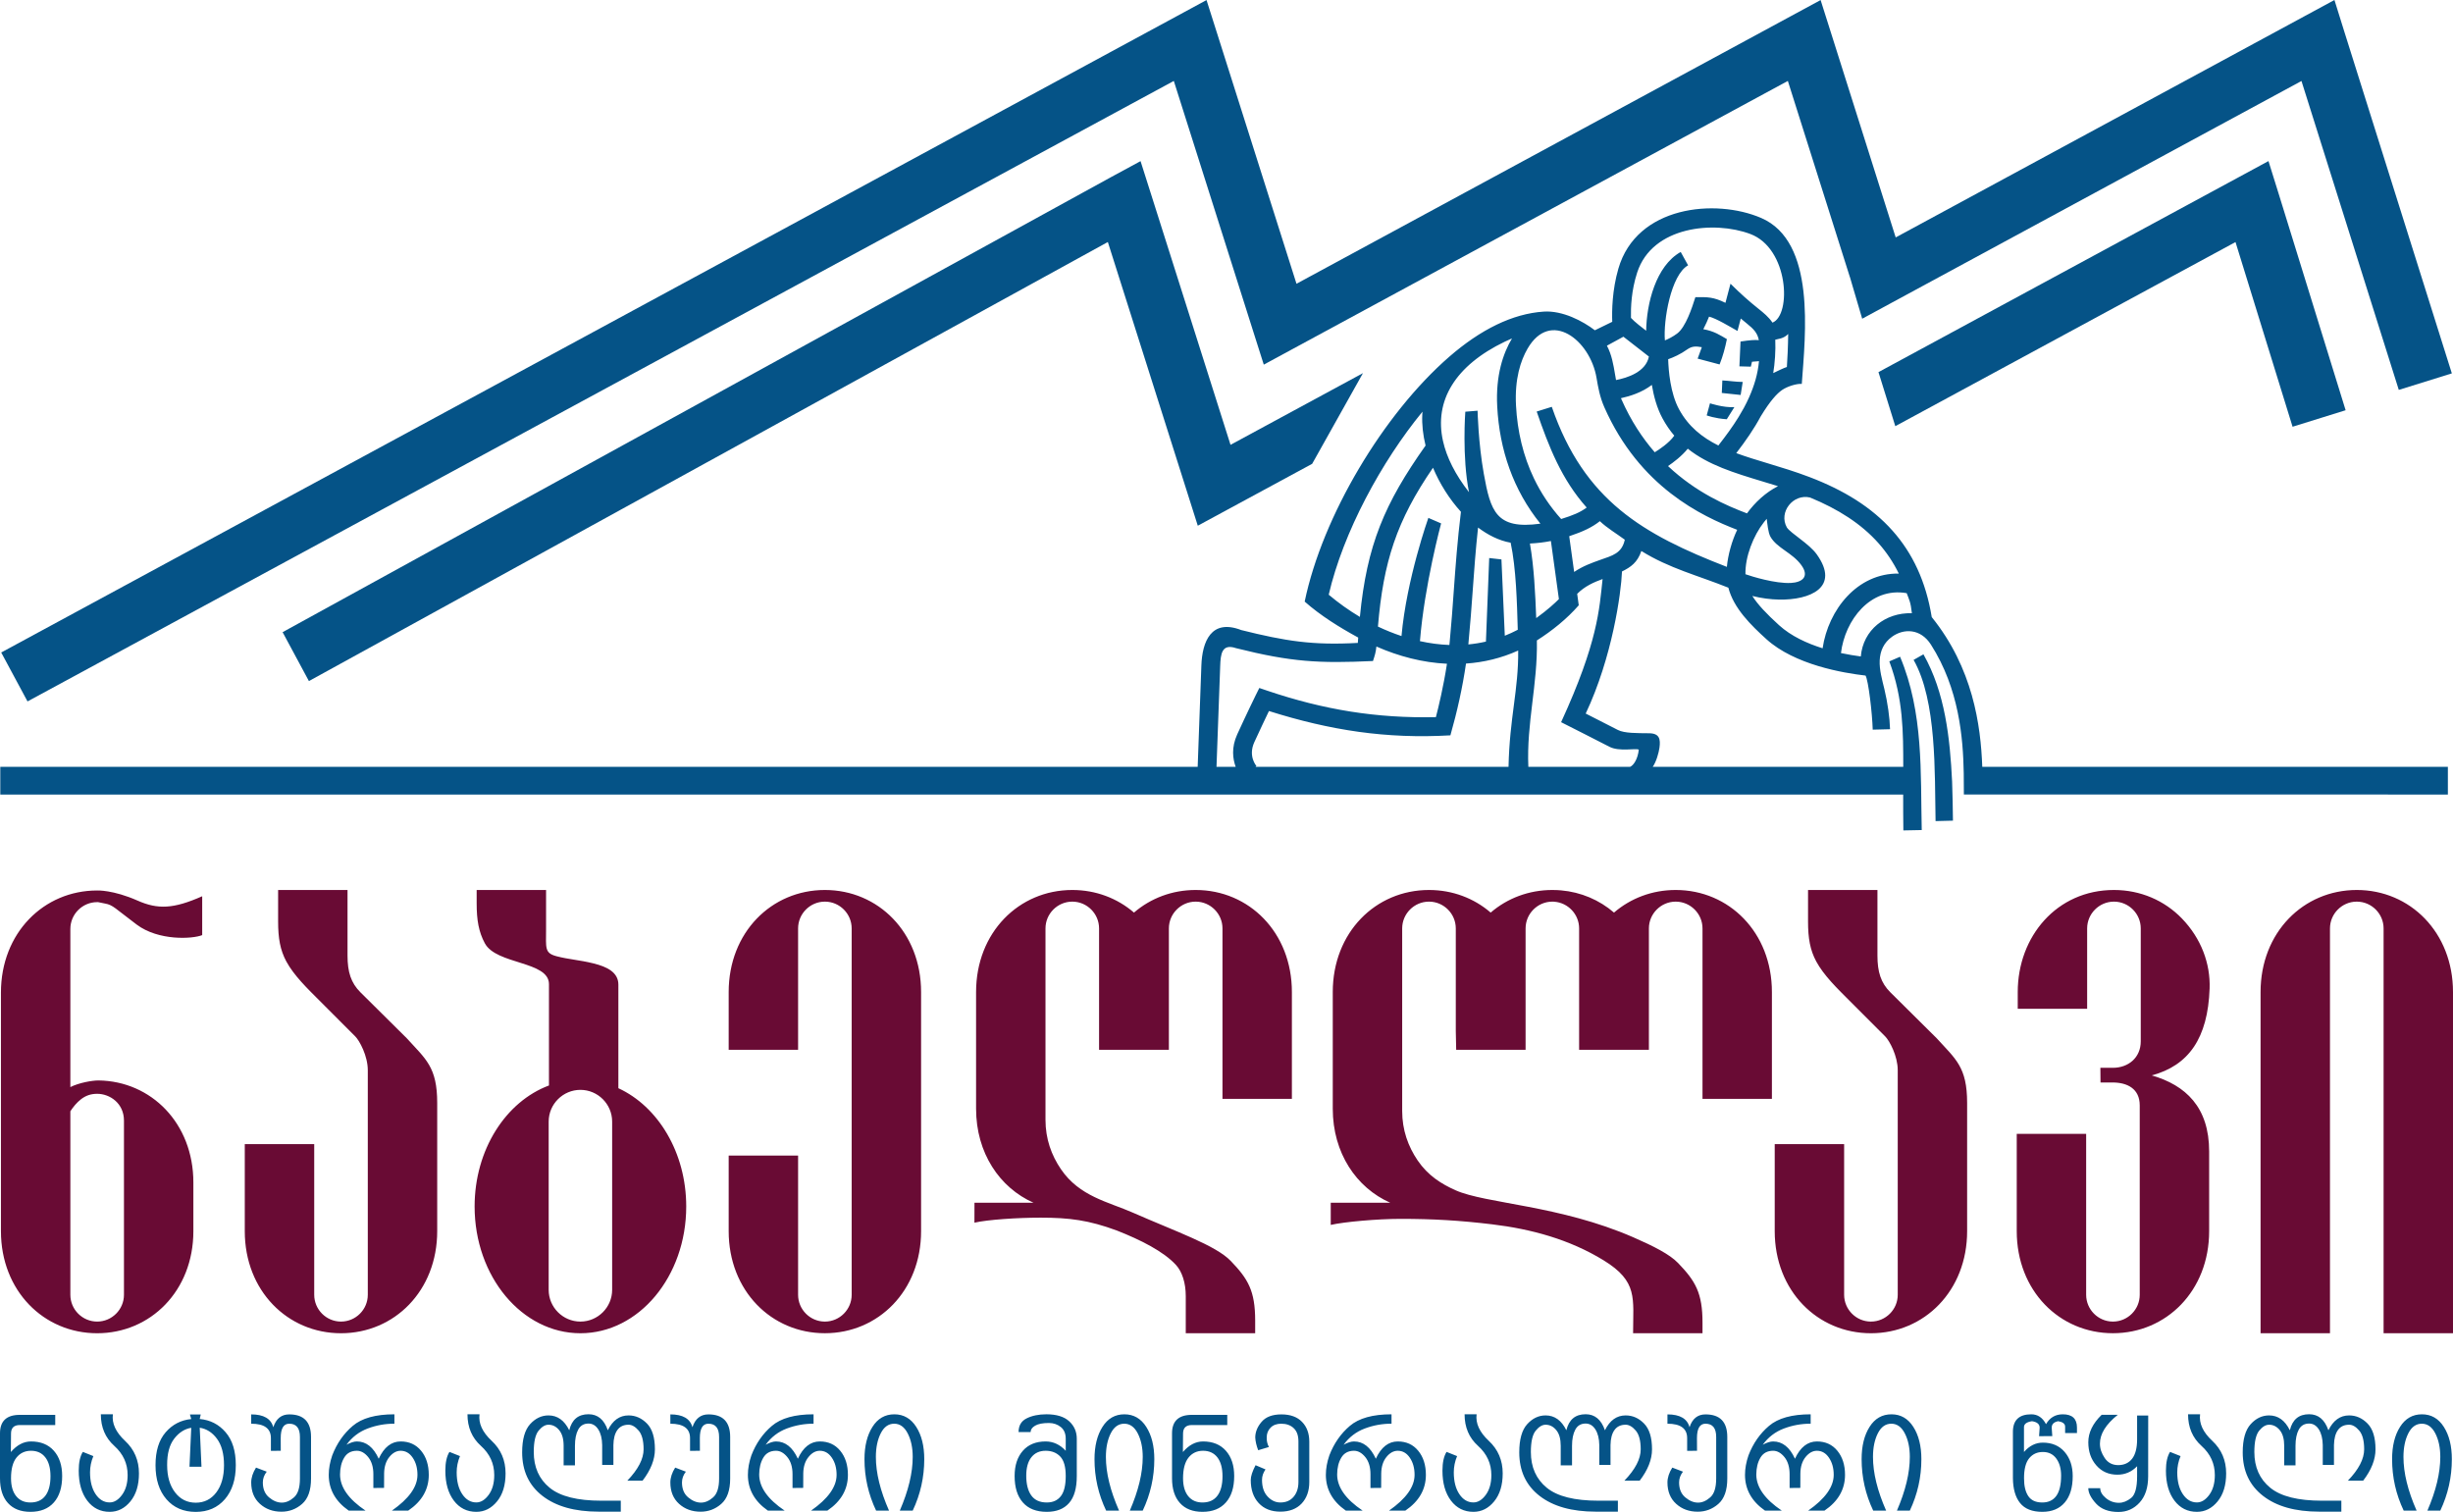 <?xml version="1.0" encoding="UTF-8"?>
<svg xmlns="http://www.w3.org/2000/svg" xmlns:xlink="http://www.w3.org/1999/xlink" width="365pt" height="224.98pt" viewBox="0 0 365 224.98" version="1.1">
<defs>
<clipPath id="clip1">
  <path d="M 0 210 L 365 210 L 365 224.98 L 0 224.98 Z M 0 210 "/>
</clipPath>
</defs>
<g id="surface1">
<path style=" stroke:none;fill-rule:evenodd;fill:rgb(41.199%,4.3%,20.399%);fill-opacity:1;" d="M 92.012 161.926 L 92.012 146.512 C 92.012 144.711 90.379 143.863 88.301 143.352 C 86.172 142.828 84.586 142.762 82.785 142.281 C 81 141.805 81.254 141.035 81.254 138.305 L 81.254 132.43 L 70.926 132.43 L 70.926 134.406 C 70.926 136.926 71.234 138.664 72.141 140.359 C 73.859 143.562 81.684 142.984 81.684 146.438 L 81.684 161.52 C 75.273 163.91 70.621 171.066 70.621 179.527 C 70.621 189.945 77.668 198.387 86.363 198.387 C 95.059 198.387 102.109 189.945 102.109 179.527 C 102.109 171.5 97.914 164.641 92.012 161.926 Z M 278.391 198.387 C 270.441 198.387 264.074 192.07 264.074 183.199 L 264.074 170.242 L 274.402 170.242 L 274.402 192.664 C 274.402 194.859 276.195 196.652 278.387 196.652 L 278.391 198.387 C 286.336 198.387 292.703 192.07 292.703 183.199 C 292.703 176.391 292.703 170.934 292.703 164.129 C 292.703 158.742 290.988 157.602 288.16 154.477 L 281.285 147.66 C 279.867 146.258 279.359 144.613 279.359 142.203 L 279.359 132.43 L 269.031 132.43 L 269.031 137.102 C 269.031 139.621 269.34 141.363 270.25 143.059 C 271.363 145.129 273.398 147.102 275.066 148.77 L 280.5 154.207 C 281.145 154.848 282.379 157.109 282.379 159.258 L 282.379 192.664 C 282.379 194.859 280.582 196.652 278.391 196.652 Z M 230.992 132.43 C 231.246 132.43 231.496 132.438 231.746 132.449 L 231.75 132.449 L 231.77 132.453 L 231.867 132.457 L 231.902 132.457 L 231.906 132.461 L 231.969 132.461 L 231.988 132.465 L 232.027 132.469 L 232.066 132.469 L 232.086 132.473 L 232.105 132.473 L 232.125 132.477 L 232.164 132.477 L 232.184 132.48 L 232.219 132.48 L 232.223 132.484 L 232.262 132.484 C 235.262 132.746 237.988 133.922 240.16 135.793 C 242.641 133.66 245.836 132.43 249.34 132.43 C 257.285 132.43 263.656 138.746 263.656 147.617 L 263.656 163.508 L 253.328 163.508 L 253.328 138.148 C 253.328 135.969 251.551 134.18 249.371 134.164 L 249.301 134.164 C 247.125 134.184 245.352 135.973 245.352 138.148 L 245.352 156.211 L 234.969 156.211 L 234.969 138.148 C 234.969 136.055 233.328 134.324 231.273 134.176 L 231.273 134.172 L 231.023 134.164 L 230.949 134.164 C 228.773 134.184 227.004 135.973 227.004 138.148 L 227.004 156.211 L 216.676 156.211 L 216.617 153.375 L 216.617 138.148 C 216.617 135.973 214.844 134.184 212.672 134.164 L 212.598 134.164 C 210.418 134.18 208.641 135.969 208.641 138.148 L 208.641 165.32 C 208.641 168.137 209.516 170.574 210.941 172.672 C 212.484 174.934 214.484 176.18 216.594 177.117 C 221.078 179.117 232.074 179.328 243.047 184.117 C 246.035 185.422 248.438 186.633 249.688 187.934 C 252.277 190.617 253.328 192.387 253.328 196.824 L 253.328 198.383 L 243 198.383 C 243 193.168 243.746 190.684 238.613 187.535 C 233.539 184.422 227.852 182.879 222.027 182.18 C 217.18 181.598 213.227 181.367 208.395 181.367 C 204.934 181.367 199.973 181.816 198.012 182.266 C 198.012 181.367 198.012 179.867 198.012 178.969 L 206.867 178.969 C 201.816 176.734 198.312 171.562 198.312 164.98 L 198.312 147.617 C 198.312 138.746 204.684 132.43 212.629 132.43 C 216.133 132.43 219.332 133.66 221.809 135.793 C 224.289 133.66 227.488 132.43 230.992 132.43 Z M 320.18 160.02 C 325.648 158.547 328.527 154.512 328.785 147.086 C 328.914 143.391 327.535 139.641 324.652 136.66 C 322.07 133.996 318.504 132.43 314.551 132.43 C 306.035 132.43 300.234 139.359 300.234 147.617 L 300.234 150.105 L 310.562 150.105 L 310.562 138.148 C 310.562 135.973 312.336 134.184 314.508 134.164 L 314.582 134.164 C 316.762 134.18 318.539 135.969 318.539 138.148 L 318.539 154.953 C 318.539 157.375 316.699 158.891 314.383 158.891 L 312.531 158.891 L 312.551 161.074 L 314.344 161.074 C 316.547 161.074 318.387 162.008 318.387 164.48 L 318.387 192.664 C 318.387 194.848 316.609 196.637 314.434 196.652 L 314.359 196.652 C 312.184 196.633 310.414 194.844 310.414 192.664 L 310.414 168.715 L 300.086 168.715 L 300.086 183.195 C 300.086 192.07 306.453 198.383 314.398 198.383 C 322.348 198.383 328.715 192.07 328.715 183.195 L 328.715 171.32 C 328.715 164.75 325.219 161.48 320.18 160.02 Z M 350.684 132.43 C 358.629 132.43 365 138.746 365 147.617 L 365 198.383 L 354.672 198.383 L 354.672 138.148 C 354.672 135.969 352.895 134.18 350.715 134.164 L 350.641 134.164 C 348.469 134.184 346.695 135.973 346.695 138.148 L 346.695 198.383 L 336.367 198.383 L 336.367 147.617 C 336.367 138.746 342.738 132.43 350.684 132.43 Z M 177.914 132.43 C 185.859 132.43 192.23 138.746 192.23 147.617 L 192.23 163.508 L 181.902 163.508 L 181.902 138.148 C 181.902 135.969 180.125 134.18 177.945 134.164 L 177.871 134.164 C 175.699 134.184 173.926 135.973 173.926 138.148 L 173.926 156.211 L 163.539 156.211 L 163.539 138.148 C 163.539 135.973 161.77 134.184 159.594 134.164 L 159.523 134.164 C 157.344 134.18 155.566 135.969 155.566 138.148 L 155.566 166.629 C 155.566 169.445 156.438 171.887 157.867 173.98 C 160.637 178.047 164.887 178.824 168.574 180.445 C 174.973 183.262 180.887 185.297 183.125 187.621 C 185.715 190.309 186.766 192.078 186.766 196.516 L 186.766 198.383 L 176.438 198.383 L 176.438 192.859 C 176.438 190.898 175.895 189.215 174.977 188.219 C 173.125 186.207 169.738 184.5 166.164 183.094 C 162.016 181.566 159.148 181.188 154.84 181.188 C 151.379 181.188 146.953 181.484 144.992 181.934 C 144.992 181.035 145 179.867 145 178.969 L 153.789 178.969 C 148.742 176.734 145.238 171.562 145.238 164.98 L 145.238 147.617 C 145.238 138.746 151.609 132.43 159.555 132.43 C 163.059 132.43 166.254 133.66 168.734 135.793 C 171.215 133.66 174.41 132.43 177.914 132.43 Z M 122.738 132.43 C 130.684 132.43 137.055 138.746 137.055 147.617 L 137.055 183.195 C 137.055 192.07 130.684 198.383 122.738 198.383 C 114.793 198.383 108.426 192.07 108.426 183.195 L 108.426 171.949 L 118.754 171.949 L 118.754 192.664 C 118.754 194.844 120.523 196.633 122.699 196.652 L 122.773 196.652 C 124.949 196.637 126.727 194.848 126.727 192.664 L 126.727 138.148 C 126.727 135.969 124.949 134.18 122.773 134.164 L 122.699 134.164 C 120.523 134.184 118.754 135.973 118.754 138.148 L 118.754 156.211 L 108.426 156.211 L 108.426 147.617 C 108.426 138.746 114.793 132.43 122.738 132.43 Z M 50.738 198.387 C 42.793 198.387 36.422 192.07 36.422 183.199 L 36.422 170.242 L 46.754 170.242 L 46.754 192.664 C 46.754 194.859 48.547 196.652 50.738 196.652 L 50.738 198.387 C 58.684 198.387 65.055 192.07 65.055 183.199 C 65.055 176.391 65.055 170.934 65.055 164.129 C 65.055 158.742 63.34 157.602 60.512 154.477 L 53.637 147.66 C 52.219 146.258 51.711 144.613 51.711 142.203 L 51.711 132.43 L 41.383 132.43 L 41.383 137.102 C 41.383 139.621 41.691 141.363 42.602 143.059 C 43.715 145.129 45.75 147.102 47.418 148.77 L 52.852 154.207 C 53.496 154.848 54.727 157.109 54.727 159.258 L 54.727 192.664 C 54.727 194.859 52.934 196.652 50.738 196.652 Z M 30.086 139.145 C 28.641 139.73 23.586 140.016 20.34 137.578 C 17.094 135.141 16.812 134.66 15.633 134.449 C 14.457 134.238 14.715 134.227 14.457 134.238 C 12.262 134.238 10.469 136.031 10.469 138.223 L 10.469 161.758 C 11.762 161.113 13.684 160.77 14.66 160.77 C 22.512 160.875 28.773 167.156 28.773 175.953 L 28.773 183.199 C 28.773 192.07 22.402 198.387 14.457 198.387 L 14.457 196.652 C 12.262 196.652 10.469 194.859 10.469 192.664 L 10.469 165.355 C 10.898 164.691 11.438 164.051 12.031 163.586 C 12.746 163.023 13.523 162.758 14.457 162.758 C 16.336 162.758 18.445 164.156 18.445 166.746 L 18.445 192.664 C 18.445 194.859 16.648 196.652 14.457 196.652 L 14.457 198.387 C 6.512 198.387 0.141 192.07 0.141 183.199 L 0.141 147.691 C 0.141 138.82 6.512 132.504 14.457 132.504 C 14.457 132.504 16.805 132.391 20.465 134.008 C 23.469 135.336 25.785 135.266 30.086 133.363 C 30.086 135.289 30.086 137.219 30.086 139.145 Z M 86.363 162.172 C 88.961 162.172 91.086 164.297 91.086 166.895 L 91.086 191.93 C 91.086 194.527 88.961 196.652 86.363 196.652 C 83.766 196.652 81.641 194.527 81.641 191.93 L 81.641 166.895 C 81.641 164.297 83.766 162.172 86.363 162.172 "/>
<g clip-path="url(#clip1)" clip-rule="nonzero">
<path style=" stroke:none;fill-rule:evenodd;fill:rgb(1.999%,32.5%,52.899%);fill-opacity:1;" d="M 4.613 214.488 C 6.059 214.488 7.195 214.949 8.016 215.875 C 8.836 216.801 9.25 218.055 9.25 219.637 C 9.25 221.328 8.836 222.641 8.016 223.566 C 7.195 224.496 6.031 224.961 4.527 224.961 C 3.09 224.961 1.973 224.527 1.184 223.656 C 0.395 222.789 0 221.555 0 219.965 L 0 213.285 C 0 211.449 0.98 210.531 2.949 210.531 L 8.219 210.531 L 8.219 212.047 L 2.949 212.047 C 2.078 212.047 1.641 212.473 1.641 213.32 L 1.617 216.062 C 2.52 215.012 3.52 214.488 4.613 214.488 Z M 4.613 215.875 C 3.711 215.875 2.988 216.215 2.449 216.895 C 1.91 217.566 1.641 218.594 1.641 219.965 C 1.641 221.109 1.898 221.996 2.406 222.625 C 2.918 223.258 3.621 223.57 4.527 223.57 C 5.5 223.57 6.242 223.238 6.75 222.566 C 7.258 221.895 7.512 220.926 7.512 219.664 C 7.512 218.441 7.254 217.512 6.742 216.855 C 6.238 216.203 5.523 215.875 4.613 215.875 Z M 16.797 210.449 C 16.621 211.793 17.227 213.109 18.605 214.395 C 19.984 215.68 20.676 217.293 20.676 219.242 C 20.676 220.98 20.254 222.371 19.406 223.406 C 18.559 224.445 17.531 224.961 16.32 224.961 C 14.938 224.961 13.824 224.406 12.98 223.293 C 12.137 222.176 11.715 220.691 11.715 218.832 C 11.715 217.609 11.918 216.68 12.328 216.043 L 13.891 216.668 C 13.562 217.453 13.398 218.258 13.398 219.082 C 13.398 220.418 13.676 221.5 14.223 222.324 C 14.777 223.148 15.473 223.562 16.32 223.562 C 16.992 223.562 17.609 223.188 18.16 222.434 C 18.715 221.684 18.992 220.703 18.992 219.492 C 18.992 217.781 18.328 216.332 17 215.141 C 15.668 213.945 15.004 212.379 15.004 210.445 Z M 35.086 218.016 C 35.086 220.141 34.543 221.828 33.461 223.086 C 32.379 224.34 30.93 224.969 29.125 224.969 C 27.305 224.969 25.855 224.344 24.77 223.094 C 23.684 221.84 23.141 220.145 23.141 218.016 C 23.141 215.91 23.645 214.281 24.652 213.121 C 25.664 211.957 26.93 211.305 28.457 211.156 L 28.258 210.469 L 29.867 210.469 L 29.719 211.148 C 31.27 211.285 32.551 211.938 33.562 213.109 C 34.578 214.277 35.086 215.91 35.086 218.016 Z M 33.332 218.016 C 33.332 216.332 32.98 215.023 32.281 214.082 C 31.582 213.141 30.723 212.598 29.719 212.449 L 29.98 218.246 L 28.195 218.246 L 28.457 212.457 C 27.477 212.617 26.633 213.156 25.926 214.07 C 25.215 214.988 24.863 216.293 24.871 217.988 C 24.871 219.688 25.262 221.047 26.047 222.066 C 26.828 223.09 27.855 223.602 29.125 223.602 C 30.391 223.602 31.406 223.094 32.176 222.086 C 32.945 221.078 33.332 219.719 33.332 218.016 Z M 46.281 220.008 C 46.281 221.754 45.836 223.012 44.949 223.785 C 44.062 224.559 43.039 224.941 41.879 224.941 C 40.605 224.941 39.539 224.555 38.676 223.773 C 37.809 222.992 37.379 221.93 37.379 220.586 C 37.379 219.883 37.617 219.145 38.094 218.379 L 39.688 218.984 C 39.301 219.484 39.109 220.02 39.109 220.586 C 39.109 221.551 39.414 222.293 40.031 222.809 C 40.648 223.328 41.281 223.59 41.934 223.59 C 42.551 223.59 43.152 223.328 43.742 222.809 C 44.336 222.293 44.629 221.355 44.629 220.008 L 44.629 213.82 C 44.629 212.508 44.098 211.848 43.039 211.848 C 42.191 211.848 41.77 212.562 41.77 213.988 L 41.777 215.875 L 40.309 215.887 L 40.309 213.988 C 40.309 212.562 39.332 211.848 37.379 211.848 L 37.379 210.461 C 39.234 210.461 40.328 211.098 40.664 212.375 C 41.082 211.098 41.875 210.461 43.039 210.461 C 45.199 210.461 46.281 211.582 46.281 213.82 Z M 55.555 219.367 C 55.555 218.305 55.301 217.457 54.793 216.824 C 54.281 216.191 53.719 215.875 53.102 215.875 C 52.25 215.875 51.621 216.215 51.215 216.898 C 50.805 217.578 50.602 218.414 50.598 219.402 C 50.598 221.285 51.859 223.078 54.391 224.781 L 51.891 224.781 C 49.91 223.398 48.918 221.625 48.918 219.457 C 48.918 218.527 49.094 217.555 49.438 216.555 C 50.121 214.777 51.141 213.316 52.488 212.172 C 53.836 211.023 55.902 210.449 58.688 210.449 L 58.688 211.844 C 57.312 211.844 55.988 212.082 54.711 212.562 C 53.43 213.043 52.379 213.848 51.555 214.977 C 52.172 214.648 52.688 214.488 53.102 214.488 C 54.484 214.488 55.566 215.348 56.352 217.059 C 57.141 215.348 58.23 214.488 59.617 214.488 C 60.887 214.488 61.902 214.949 62.66 215.875 C 63.422 216.801 63.801 217.996 63.801 219.457 C 63.801 221.625 62.781 223.398 60.742 224.781 L 58.312 224.781 C 60.848 223.012 62.117 221.238 62.117 219.457 C 62.117 218.453 61.883 217.605 61.414 216.914 C 60.949 216.223 60.352 215.875 59.617 215.875 C 58.996 215.875 58.434 216.184 57.934 216.801 C 57.434 217.414 57.172 218.23 57.156 219.25 L 57.148 221.398 L 55.555 221.414 Z M 71.352 210.449 C 71.176 211.793 71.781 213.109 73.16 214.395 C 74.539 215.68 75.227 217.293 75.227 219.242 C 75.227 220.98 74.809 222.371 73.961 223.406 C 73.109 224.445 72.086 224.961 70.875 224.961 C 69.492 224.961 68.375 224.406 67.531 223.293 C 66.688 222.176 66.266 220.691 66.266 218.832 C 66.266 217.609 66.473 216.68 66.879 216.043 L 68.445 216.668 C 68.117 217.453 67.953 218.258 67.953 219.082 C 67.953 220.418 68.227 221.5 68.777 222.324 C 69.328 223.148 70.027 223.562 70.875 223.562 C 71.547 223.562 72.16 223.188 72.715 222.434 C 73.266 221.684 73.543 220.703 73.543 219.492 C 73.543 217.781 72.879 216.332 71.555 215.141 C 70.223 213.945 69.559 212.379 69.559 210.445 Z M 93.34 220.328 C 94.957 218.645 95.766 217.086 95.766 215.66 C 95.766 214.371 95.52 213.434 95.023 212.863 C 94.527 212.285 94.027 212 93.527 212 C 92.789 212 92.234 212.266 91.859 212.793 C 91.484 213.316 91.289 214.059 91.273 215.02 L 91.273 217.977 L 89.602 217.977 L 89.602 215.02 C 89.586 214.059 89.395 213.285 89.023 212.699 C 88.652 212.117 88.164 211.824 87.574 211.824 C 86.871 211.824 86.359 212.125 86.035 212.727 C 85.711 213.328 85.551 214.133 85.551 215.137 L 85.551 218.047 L 83.867 218.043 L 83.867 215.137 C 83.867 214.121 83.648 213.344 83.207 212.809 C 82.77 212.273 82.238 212 81.617 212 C 81.117 212 80.625 212.293 80.145 212.879 C 79.664 213.465 79.422 214.523 79.422 216.055 C 79.422 218.316 80.211 220.09 81.785 221.375 C 83.363 222.664 85.926 223.305 89.48 223.305 L 92.371 223.305 L 92.371 224.934 L 89.07 224.934 C 85.516 224.934 82.73 224.152 80.715 222.586 C 78.699 221.023 77.695 218.863 77.695 216.109 C 77.695 214.18 78.09 212.781 78.879 211.914 C 79.668 211.047 80.582 210.613 81.617 210.613 C 82.949 210.613 83.977 211.348 84.703 212.824 C 85.09 211.23 86.047 210.438 87.574 210.438 C 88.934 210.438 89.891 211.23 90.441 212.824 C 91.168 211.348 92.195 210.613 93.527 210.613 C 94.566 210.613 95.477 211.016 96.27 211.824 C 97.059 212.633 97.449 213.91 97.449 215.66 C 97.449 217.176 96.836 218.73 95.609 220.328 Z M 108.648 220.008 C 108.648 221.754 108.203 223.012 107.316 223.785 C 106.43 224.559 105.41 224.941 104.25 224.941 C 102.977 224.941 101.906 224.555 101.043 223.773 C 100.18 222.992 99.746 221.93 99.746 220.586 C 99.746 219.883 99.984 219.145 100.465 218.379 L 102.055 218.984 C 101.668 219.484 101.477 220.02 101.477 220.586 C 101.477 221.551 101.781 222.293 102.398 222.809 C 103.016 223.328 103.652 223.59 104.301 223.59 C 104.918 223.59 105.52 223.328 106.109 222.809 C 106.703 222.293 107 221.355 107 220.008 L 107 213.82 C 107 212.508 106.469 211.848 105.41 211.848 C 104.559 211.848 104.137 212.562 104.137 213.988 L 104.145 215.875 L 102.676 215.887 L 102.676 213.988 C 102.676 212.562 101.699 211.848 99.746 211.848 L 99.746 210.461 C 101.602 210.461 102.695 211.098 103.031 212.375 C 103.449 211.098 104.242 210.461 105.41 210.461 C 107.566 210.461 108.648 211.582 108.648 213.82 Z M 117.926 219.367 C 117.926 218.305 117.672 217.457 117.16 216.824 C 116.648 216.191 116.086 215.875 115.469 215.875 C 114.617 215.875 113.988 216.215 113.582 216.898 C 113.176 217.578 112.973 218.414 112.965 219.402 C 112.965 221.285 114.227 223.078 116.758 224.781 L 114.262 224.781 C 112.277 223.398 111.285 221.625 111.285 219.457 C 111.285 218.527 111.461 217.555 111.805 216.555 C 112.488 214.777 113.508 213.316 114.855 212.172 C 116.203 211.023 118.27 210.449 121.055 210.449 L 121.055 211.844 C 119.684 211.844 118.359 212.082 117.078 212.562 C 115.797 213.043 114.746 213.848 113.926 214.977 C 114.539 214.648 115.059 214.488 115.469 214.488 C 116.852 214.488 117.934 215.348 118.719 217.059 C 119.508 215.348 120.598 214.488 121.988 214.488 C 123.254 214.488 124.27 214.949 125.027 215.875 C 125.789 216.801 126.168 217.996 126.168 219.457 C 126.168 221.625 125.148 223.398 123.109 224.781 L 120.684 224.781 C 123.215 223.012 124.484 221.238 124.484 219.457 C 124.484 218.453 124.254 217.605 123.781 216.914 C 123.316 216.223 122.719 215.875 121.988 215.875 C 121.363 215.875 120.805 216.184 120.305 216.801 C 119.801 217.414 119.539 218.23 119.523 219.25 L 119.516 221.398 L 117.926 221.414 Z M 130.363 224.781 C 129.211 222.359 128.633 219.809 128.633 217.125 C 128.633 215.168 129.027 213.57 129.816 212.324 C 130.602 211.078 131.688 210.449 133.078 210.449 C 134.453 210.449 135.539 211.078 136.336 212.324 C 137.133 213.57 137.527 215.168 137.527 217.125 C 137.527 219.809 136.953 222.359 135.809 224.781 L 133.887 224.781 C 135.168 221.828 135.809 219.164 135.809 216.793 C 135.809 215.422 135.562 214.254 135.066 213.293 C 134.574 212.332 133.906 211.848 133.059 211.848 C 132.199 211.848 131.531 212.328 131.051 213.281 C 130.57 214.234 130.328 215.402 130.328 216.793 C 130.328 219.164 130.98 221.828 132.285 224.781 Z M 155.59 214.488 C 156.719 214.488 157.715 214.949 158.578 215.875 L 158.578 214.086 C 158.578 213.316 158.332 212.73 157.836 212.336 C 157.34 211.941 156.754 211.742 156.074 211.742 C 155.152 211.742 154.469 211.875 154.023 212.141 C 153.574 212.406 153.352 212.723 153.352 213.09 L 151.562 213.09 C 151.562 212.133 151.961 211.453 152.758 211.055 C 153.559 210.652 154.539 210.449 155.703 210.445 C 157.215 210.449 158.348 210.797 159.098 211.492 C 159.848 212.18 160.223 213.047 160.223 214.086 L 160.223 219.637 C 160.223 221.445 159.84 222.789 159.07 223.656 C 158.309 224.527 157.203 224.961 155.762 224.961 C 154.199 224.961 153.012 224.496 152.199 223.566 C 151.383 222.641 150.973 221.328 150.973 219.637 C 150.973 218.055 151.383 216.801 152.199 215.875 C 153.012 214.949 154.145 214.488 155.59 214.488 Z M 155.59 215.875 C 154.68 215.875 153.973 216.199 153.465 216.844 C 152.957 217.484 152.703 218.402 152.703 219.578 C 152.703 220.852 152.957 221.836 153.457 222.527 C 153.961 223.227 154.734 223.57 155.762 223.57 C 156.668 223.57 157.363 223.258 157.852 222.625 C 158.34 221.996 158.578 221 158.578 219.637 C 158.578 218.277 158.309 217.309 157.762 216.734 C 157.219 216.164 156.492 215.875 155.59 215.875 Z M 164.59 224.781 C 163.438 222.359 162.859 219.809 162.859 217.125 C 162.859 215.168 163.254 213.57 164.043 212.324 C 164.828 211.078 165.914 210.449 167.305 210.449 C 168.684 210.449 169.77 211.078 170.562 212.324 C 171.359 213.57 171.758 215.168 171.758 217.125 C 171.758 219.809 171.18 222.359 170.035 224.781 L 168.113 224.781 C 169.395 221.828 170.035 219.164 170.035 216.793 C 170.035 215.422 169.789 214.254 169.297 213.293 C 168.805 212.332 168.133 211.848 167.285 211.848 C 166.43 211.848 165.758 212.328 165.277 213.281 C 164.797 214.234 164.555 215.402 164.555 216.793 C 164.555 219.164 165.207 221.828 166.512 224.781 Z M 179.008 214.488 C 180.453 214.488 181.59 214.949 182.41 215.875 C 183.23 216.801 183.645 218.055 183.645 219.637 C 183.645 221.328 183.23 222.641 182.41 223.566 C 181.59 224.496 180.43 224.961 178.926 224.961 C 177.484 224.961 176.367 224.527 175.578 223.656 C 174.789 222.789 174.395 221.555 174.395 219.965 L 174.395 213.285 C 174.395 211.449 175.379 210.531 177.344 210.531 L 182.613 210.531 L 182.613 212.047 L 177.344 212.047 C 176.473 212.047 176.035 212.473 176.035 213.32 L 176.012 216.062 C 176.914 215.012 177.914 214.488 179.008 214.488 Z M 179.008 215.875 C 178.105 215.875 177.383 216.215 176.844 216.895 C 176.309 217.566 176.035 218.594 176.035 219.965 C 176.035 221.109 176.293 221.996 176.801 222.625 C 177.312 223.258 178.02 223.57 178.926 223.57 C 179.898 223.57 180.637 223.238 181.145 222.566 C 181.652 221.895 181.906 220.926 181.906 219.664 C 181.906 218.441 181.648 217.512 181.141 216.855 C 180.633 216.203 179.922 215.875 179.008 215.875 Z M 194.82 220.527 C 194.82 221.848 194.438 222.914 193.684 223.723 C 192.922 224.527 191.863 224.934 190.516 224.934 C 189.152 224.934 188.074 224.508 187.289 223.656 C 186.5 222.805 186.109 221.66 186.109 220.223 C 186.109 219.672 186.348 218.938 186.824 218.023 L 188.305 218.648 C 187.957 219.145 187.785 219.664 187.785 220.207 C 187.785 221.27 188.062 222.094 188.617 222.684 C 189.168 223.277 189.801 223.57 190.516 223.57 C 191.348 223.57 192.004 223.289 192.484 222.723 C 192.965 222.156 193.203 221.422 193.203 220.527 L 193.203 214.488 C 193.203 213.613 192.973 212.957 192.504 212.516 C 192.039 212.07 191.418 211.848 190.645 211.848 C 189.98 211.848 189.449 212.043 189.066 212.43 C 188.68 212.816 188.484 213.301 188.484 213.879 C 188.465 214.391 188.57 214.871 188.812 215.316 L 187.215 215.793 C 186.949 215.102 186.805 214.465 186.777 213.879 C 186.789 213.062 187.105 212.285 187.734 211.559 C 188.363 210.828 189.344 210.461 190.672 210.461 C 191.996 210.461 193.02 210.832 193.738 211.574 C 194.461 212.316 194.82 213.301 194.82 214.531 Z M 203.922 219.367 C 203.922 218.305 203.668 217.457 203.16 216.824 C 202.648 216.191 202.086 215.875 201.469 215.875 C 200.617 215.875 199.988 216.215 199.582 216.898 C 199.172 217.578 198.969 218.414 198.965 219.402 C 198.965 221.285 200.227 223.078 202.758 224.781 L 200.258 224.781 C 198.277 223.398 197.285 221.625 197.285 219.457 C 197.285 218.527 197.461 217.555 197.805 216.555 C 198.488 214.777 199.508 213.316 200.855 212.172 C 202.203 211.023 204.27 210.449 207.055 210.449 L 207.055 211.844 C 205.68 211.844 204.355 212.082 203.078 212.562 C 201.797 213.043 200.746 213.848 199.922 214.977 C 200.539 214.648 201.055 214.488 201.469 214.488 C 202.852 214.488 203.934 215.348 204.719 217.059 C 205.508 215.348 206.598 214.488 207.984 214.488 C 209.254 214.488 210.27 214.949 211.027 215.875 C 211.789 216.801 212.168 217.996 212.168 219.457 C 212.168 221.625 211.148 223.398 209.109 224.781 L 206.68 224.781 C 209.215 223.012 210.484 221.238 210.484 219.457 C 210.484 218.453 210.25 217.605 209.781 216.914 C 209.316 216.223 208.719 215.875 207.984 215.875 C 207.363 215.875 206.801 216.184 206.301 216.801 C 205.801 217.414 205.539 218.23 205.523 219.25 L 205.512 221.398 L 203.922 221.414 Z M 219.715 210.449 C 219.543 211.793 220.148 213.109 221.527 214.395 C 222.906 215.68 223.598 217.293 223.598 219.242 C 223.598 220.98 223.176 222.371 222.328 223.406 C 221.477 224.445 220.449 224.961 219.242 224.961 C 217.859 224.961 216.742 224.406 215.898 223.293 C 215.055 222.176 214.633 220.691 214.633 218.832 C 214.633 217.609 214.84 216.68 215.246 216.043 L 216.812 216.668 C 216.484 217.453 216.32 218.258 216.32 219.082 C 216.32 220.418 216.594 221.5 217.145 222.324 C 217.695 223.148 218.395 223.562 219.242 223.562 C 219.914 223.562 220.527 223.188 221.082 222.434 C 221.633 221.684 221.91 220.703 221.91 219.492 C 221.91 217.781 221.246 216.332 219.922 215.141 C 218.59 213.945 217.926 212.379 217.926 210.445 Z M 241.703 220.328 C 243.324 218.645 244.133 217.086 244.133 215.66 C 244.133 214.371 243.887 213.434 243.391 212.863 C 242.895 212.285 242.395 212 241.895 212 C 241.156 212 240.602 212.266 240.227 212.793 C 239.852 213.316 239.656 214.059 239.641 215.02 L 239.641 217.977 L 237.969 217.977 L 237.969 215.02 C 237.953 214.059 237.762 213.285 237.391 212.699 C 237.02 212.117 236.535 211.824 235.941 211.824 C 235.238 211.824 234.727 212.125 234.402 212.727 C 234.078 213.328 233.914 214.133 233.914 215.137 L 233.914 218.047 L 232.23 218.043 L 232.23 215.137 C 232.23 214.121 232.016 213.344 231.574 212.809 C 231.137 212.273 230.605 212 229.984 212 C 229.484 212 228.992 212.293 228.512 212.879 C 228.031 213.465 227.789 214.523 227.789 216.055 C 227.789 218.316 228.578 220.09 230.152 221.375 C 231.73 222.664 234.293 223.305 237.848 223.305 L 240.738 223.305 L 240.738 224.934 L 237.438 224.934 C 233.883 224.934 231.098 224.152 229.082 222.586 C 227.066 221.023 226.062 218.863 226.062 216.109 C 226.062 214.18 226.457 212.781 227.246 211.914 C 228.035 211.047 228.949 210.613 229.984 210.613 C 231.316 210.613 232.344 211.348 233.07 212.824 C 233.457 211.23 234.414 210.438 235.941 210.438 C 237.301 210.438 238.258 211.23 238.809 212.824 C 239.535 211.348 240.562 210.613 241.895 210.613 C 242.934 210.613 243.844 211.016 244.633 211.824 C 245.426 212.633 245.816 213.91 245.816 215.66 C 245.816 217.176 245.203 218.73 243.977 220.328 Z M 257.016 220.008 C 257.016 221.754 256.57 223.012 255.684 223.785 C 254.797 224.559 253.773 224.941 252.617 224.941 C 251.34 224.941 250.273 224.555 249.41 223.773 C 248.547 222.992 248.113 221.93 248.113 220.586 C 248.113 219.883 248.352 219.145 248.832 218.379 L 250.422 218.984 C 250.035 219.484 249.844 220.02 249.844 220.586 C 249.844 221.551 250.148 222.293 250.766 222.809 C 251.383 223.328 252.016 223.59 252.672 223.59 C 253.285 223.59 253.887 223.328 254.477 222.809 C 255.07 222.293 255.363 221.355 255.363 220.008 L 255.363 213.82 C 255.363 212.508 254.836 211.848 253.773 211.848 C 252.926 211.848 252.504 212.562 252.504 213.988 L 252.512 215.875 L 251.043 215.887 L 251.043 213.988 C 251.043 212.562 250.066 211.848 248.113 211.848 L 248.113 210.461 C 249.969 210.461 251.066 211.098 251.398 212.375 C 251.816 211.098 252.609 210.461 253.773 210.461 C 255.934 210.461 257.016 211.582 257.016 213.82 Z M 266.289 219.367 C 266.289 218.305 266.035 217.457 265.527 216.824 C 265.016 216.191 264.453 215.875 263.836 215.875 C 262.984 215.875 262.355 216.215 261.949 216.898 C 261.543 217.578 261.34 218.414 261.332 219.402 C 261.332 221.285 262.594 223.078 265.125 224.781 L 262.629 224.781 C 260.645 223.398 259.652 221.625 259.652 219.457 C 259.652 218.527 259.828 217.555 260.172 216.555 C 260.855 214.777 261.875 213.316 263.223 212.172 C 264.57 211.023 266.637 210.449 269.422 210.449 L 269.422 211.844 C 268.051 211.844 266.723 212.082 265.445 212.562 C 264.164 213.043 263.113 213.848 262.289 214.977 C 262.906 214.648 263.422 214.488 263.836 214.488 C 265.219 214.488 266.305 215.348 267.086 217.059 C 267.875 215.348 268.965 214.488 270.352 214.488 C 271.621 214.488 272.637 214.949 273.395 215.875 C 274.156 216.801 274.535 217.996 274.535 219.457 C 274.535 221.625 273.516 223.398 271.477 224.781 L 269.051 224.781 C 271.582 223.012 272.852 221.238 272.852 219.457 C 272.852 218.453 272.617 217.605 272.148 216.914 C 271.684 216.223 271.086 215.875 270.352 215.875 C 269.73 215.875 269.172 216.184 268.668 216.801 C 268.168 217.414 267.906 218.23 267.891 219.25 L 267.883 221.398 L 266.289 221.414 Z M 278.73 224.781 C 277.578 222.359 277.004 219.809 277.004 217.125 C 277.004 215.168 277.395 213.57 278.184 212.324 C 278.969 211.078 280.055 210.449 281.445 210.449 C 282.82 210.449 283.906 211.078 284.699 212.324 C 285.496 213.57 285.895 215.168 285.895 217.125 C 285.895 219.809 285.32 222.359 284.176 224.781 L 282.258 224.781 C 283.535 221.828 284.176 219.164 284.176 216.793 C 284.176 215.422 283.93 214.254 283.434 213.293 C 282.941 212.332 282.273 211.848 281.426 211.848 C 280.566 211.848 279.898 212.328 279.418 213.281 C 278.938 214.234 278.695 215.402 278.695 216.793 C 278.695 219.164 279.348 221.828 280.652 224.781 Z M 303.973 214.664 C 305.34 214.664 306.422 215.129 307.223 216.062 C 308.016 216.988 308.414 218.184 308.414 219.645 C 308.414 221.332 308.023 222.641 307.234 223.566 C 306.449 224.496 305.332 224.961 303.887 224.961 C 302.387 224.961 301.289 224.527 300.586 223.656 C 299.883 222.789 299.527 221.539 299.516 219.91 L 299.516 213.062 C 299.516 211.324 300.426 210.449 302.254 210.449 C 303.199 210.449 303.93 210.941 304.441 211.914 C 305.004 210.941 305.836 210.449 306.938 210.449 C 308.344 210.449 309.047 211.105 309.047 212.41 L 309.047 213.234 L 307.285 213.234 L 307.285 212.285 C 307.285 211.863 306.941 211.594 306.266 211.477 C 305.613 211.594 305.289 211.914 305.289 212.438 L 305.375 213.695 L 303.41 213.703 L 303.496 212.438 C 303.496 211.914 303.117 211.594 302.359 211.477 C 301.562 211.594 301.164 211.891 301.164 212.355 L 301.164 216.055 C 301.969 215.129 302.902 214.664 303.973 214.664 Z M 303.973 216.055 C 303.125 216.055 302.449 216.367 301.934 216.992 C 301.422 217.621 301.168 218.609 301.172 219.965 C 301.168 221.105 301.379 221.992 301.805 222.621 C 302.23 223.258 302.926 223.57 303.887 223.57 C 304.805 223.57 305.5 223.242 305.977 222.582 C 306.449 221.926 306.688 220.922 306.688 219.57 C 306.688 218.523 306.445 217.676 305.969 217.027 C 305.492 216.379 304.828 216.055 303.973 216.055 Z M 319.641 219.672 C 319.641 221.352 319.215 222.656 318.367 223.582 C 317.52 224.516 316.473 224.98 315.215 224.98 C 313.75 224.98 312.641 224.559 311.879 223.723 C 311.117 222.887 310.734 222.125 310.734 221.445 L 312.508 221.445 C 312.508 221.961 312.789 222.449 313.352 222.918 C 313.914 223.383 314.559 223.617 315.289 223.617 C 315.906 223.617 316.512 223.375 317.105 222.902 C 317.699 222.43 317.996 221.352 317.996 219.672 L 317.996 218.176 C 317.191 219.012 316.211 219.434 315.059 219.434 C 313.777 219.434 312.738 218.977 311.938 218.062 C 311.137 217.152 310.734 216 310.734 214.605 C 310.734 213.164 311.398 211.809 312.723 210.523 L 315.121 210.523 C 313.344 211.941 312.461 213.375 312.465 214.824 C 312.465 215.551 312.703 216.262 313.18 216.961 C 313.652 217.656 314.32 218.008 315.18 218.008 C 316.066 218.008 316.758 217.691 317.254 217.059 C 317.746 216.426 317.996 215.457 317.996 214.156 L 317.996 210.629 L 319.648 210.629 Z M 327.367 210.449 C 327.191 211.793 327.797 213.109 329.18 214.395 C 330.555 215.68 331.246 217.293 331.246 219.242 C 331.246 220.98 330.824 222.371 329.977 223.406 C 329.129 224.445 328.102 224.961 326.895 224.961 C 325.508 224.961 324.395 224.406 323.551 223.293 C 322.707 222.176 322.285 220.691 322.285 218.832 C 322.285 217.609 322.492 216.68 322.898 216.043 L 324.461 216.668 C 324.133 217.453 323.969 218.258 323.969 219.082 C 323.969 220.418 324.246 221.5 324.797 222.324 C 325.348 223.148 326.047 223.562 326.895 223.562 C 327.566 223.562 328.18 223.188 328.734 222.434 C 329.285 221.684 329.562 220.703 329.562 219.492 C 329.562 217.781 328.898 216.332 327.57 215.141 C 326.238 213.945 325.578 212.379 325.578 210.445 Z M 349.355 220.328 C 350.977 218.645 351.781 217.086 351.781 215.66 C 351.781 214.371 351.535 213.434 351.039 212.863 C 350.543 212.285 350.047 212 349.543 212 C 348.809 212 348.254 212.266 347.879 212.793 C 347.504 213.316 347.309 214.059 347.289 215.02 L 347.289 217.977 L 345.621 217.977 L 345.621 215.02 C 345.602 214.059 345.41 213.285 345.039 212.699 C 344.668 212.117 344.184 211.824 343.59 211.824 C 342.891 211.824 342.375 212.125 342.051 212.727 C 341.73 213.328 341.566 214.133 341.566 215.137 L 341.566 218.047 L 339.883 218.043 L 339.883 215.137 C 339.883 214.121 339.664 213.344 339.227 212.809 C 338.789 212.273 338.258 212 337.637 212 C 337.133 212 336.645 212.293 336.164 212.879 C 335.684 213.465 335.441 214.523 335.441 216.055 C 335.441 218.316 336.227 220.09 337.805 221.375 C 339.383 222.664 341.945 223.305 345.5 223.305 L 348.387 223.305 L 348.387 224.934 L 345.086 224.934 C 341.531 224.934 338.746 224.152 336.734 222.586 C 334.719 221.023 333.711 218.863 333.711 216.109 C 333.711 214.18 334.105 212.781 334.898 211.914 C 335.684 211.047 336.598 210.613 337.637 210.613 C 338.965 210.613 339.996 211.348 340.723 212.824 C 341.109 211.23 342.062 210.438 343.59 210.438 C 344.953 210.438 345.906 211.23 346.461 212.824 C 347.188 211.348 348.215 210.613 349.543 210.613 C 350.582 210.613 351.492 211.016 352.285 211.824 C 353.074 212.633 353.469 213.91 353.469 215.66 C 353.469 217.176 352.855 218.73 351.629 220.328 Z M 357.664 224.781 C 356.512 222.359 355.938 219.809 355.938 217.125 C 355.938 215.168 356.328 213.57 357.117 212.324 C 357.902 211.078 358.988 210.449 360.379 210.449 C 361.758 210.449 362.844 211.078 363.637 212.324 C 364.434 213.57 364.828 215.168 364.828 217.125 C 364.828 219.809 364.254 222.359 363.109 224.781 L 361.191 224.781 C 362.469 221.828 363.109 219.164 363.109 216.793 C 363.109 215.422 362.863 214.254 362.371 213.293 C 361.879 212.332 361.207 211.848 360.359 211.848 C 359.504 211.848 358.832 212.328 358.352 213.281 C 357.871 214.234 357.629 215.402 357.629 216.793 C 357.629 219.164 358.281 221.828 359.586 224.781 L 357.664 224.781 "/>
</g>
<path style=" stroke:none;fill-rule:evenodd;fill:rgb(1.999%,32.5%,52.899%);fill-opacity:1;" d="M 0.18 97.09 L 175.137 2.387 L 179.527 0.008 L 181.043 4.781 L 192.914 42.223 L 266.508 2.387 L 270.902 0.008 L 272.414 4.781 L 282.074 35.328 L 342.949 2.387 L 347.359 0 L 348.855 4.797 L 364.828 55.559 L 356.934 58.016 L 342.453 12.051 L 281.566 45 L 277.09 47.426 L 275.645 42.527 L 275.27 41.242 L 275.262 41.242 L 266.027 12.043 L 192.438 51.879 L 188.047 54.258 L 186.531 49.484 L 174.66 12.043 L 4.094 104.371 Z M 42.051 94.066 L 165.32 26.355 L 169.711 23.977 L 171.227 28.75 L 183.098 66.191 L 202.805 55.523 L 195.246 69.016 L 182.621 75.848 L 178.227 78.227 L 176.715 73.453 L 164.844 36.012 L 45.965 101.344 Z M 279.512 55.371 L 280.516 54.828 L 333.133 26.355 L 337.543 23.969 L 339.039 28.766 L 349.023 61.043 L 341.129 63.5 L 332.637 36.02 L 284.43 62.109 L 282.016 63.414 L 279.512 55.371 "/>
<path style=" stroke:none;fill-rule:evenodd;fill:rgb(1.999%,32.5%,52.899%);fill-opacity:1;" d="M 278.656 108.574 C 278.586 106.102 278.004 101.199 277.586 100.523 C 274.27 100.145 267.043 98.926 262.828 95.102 C 260.566 93.051 257.961 90.512 257.176 87.449 C 252.699 85.645 248.383 84.582 244.23 81.988 C 243.648 83.699 242.66 84.387 241.348 85.035 C 241.219 88.273 239.902 97.809 235.949 106.176 C 237.504 106.961 238.598 107.52 240.734 108.617 C 241.707 109.121 243.602 109.09 245.383 109.109 C 246.941 109.125 247.094 109.988 246.926 111.25 C 246.82 112.016 246.449 113.359 245.922 114.105 L 283.199 114.105 C 283.195 108.988 283.215 104.004 281.125 98.414 L 282.727 97.723 C 286.242 106.094 285.754 114.961 285.949 123.512 L 283.215 123.566 C 283.191 122.523 283.184 119.227 283.188 118.227 L 0.043 118.227 L 0.043 114.105 L 178.211 114.105 L 178.762 99 C 178.891 95.531 180.18 92.012 184.699 93.754 C 191.312 95.406 195.34 96.039 202.039 95.664 C 202.059 95.434 202.078 95.168 202.098 94.871 C 199.305 93.348 196.504 91.613 194.133 89.516 C 196.773 76.816 205.832 61.605 215.652 53.078 C 217.926 51.105 220.289 49.473 222.699 48.312 C 225.004 47.203 227.352 46.52 229.711 46.367 C 231.117 46.277 232.57 46.633 233.887 47.172 C 235.227 47.723 236.441 48.477 237.312 49.145 L 239.898 47.883 C 239.84 46.262 239.875 43.215 240.809 39.98 C 243.508 30.633 255.238 29.5 262.059 32.434 C 270.227 35.949 268.629 49.734 268.102 57.125 C 267.336 57.066 265.965 57.488 265.176 58.027 C 264.395 58.566 263.395 59.645 261.992 61.953 C 260.992 63.82 259.754 65.602 258.352 67.426 C 259.844 67.977 261.434 68.457 263.078 68.953 C 265.051 69.551 267.098 70.168 269.203 70.969 C 274.305 72.906 278.488 75.461 281.613 78.98 C 284.586 82.324 286.57 86.512 287.438 91.824 C 293.559 99.414 294.73 107.883 294.957 114.105 L 364.238 114.105 L 364.238 118.227 C 358.461 118.227 297.992 118.219 292.219 118.219 C 292.215 117.16 292.219 116.102 292.199 115.047 C 292.105 109.781 291.516 102.504 287.32 95.922 C 285.758 93.473 283.246 93.527 281.566 94.719 C 280.277 95.629 279.766 96.883 279.695 98.246 C 279.625 99.656 280.062 101.172 280.391 102.535 C 280.867 104.52 281.188 106.77 281.234 108.508 Z M 254.441 60.012 C 254.449 60.016 256.453 60.68 258.07 60.582 L 256.941 62.383 C 255.16 62.27 253.961 61.812 253.953 61.812 Z M 256.281 56.609 C 257.32 56.656 258.266 56.832 259.312 56.832 L 259.004 58.77 L 256.199 58.473 Z M 258.82 54.512 L 258.984 50.82 C 260.414 50.602 261.125 50.562 261.711 50.613 C 261.508 49.562 260.965 48.969 259.914 48.129 C 259.621 47.895 259.32 47.656 259.023 47.395 L 258.535 49.246 C 257.453 48.641 255.348 47.355 254.301 47.117 C 254.098 47.633 253.812 48.297 253.449 48.984 C 255.121 49.285 255.977 49.902 256.957 50.461 C 256.691 51.762 256.383 52.949 255.871 54.23 L 252.605 53.363 L 253.227 51.664 C 252.355 51.508 251.781 51.488 251.07 51.984 C 250.039 52.723 248.984 53.184 248.219 53.453 C 248.27 55.121 248.535 58.504 249.84 60.906 C 251.223 63.453 253.254 65.074 255.688 66.289 C 256.809 64.855 257.828 63.465 258.695 62.055 C 258.969 61.57 259.23 61.117 259.484 60.695 C 259.766 60.172 260.027 59.645 260.266 59.109 C 261.035 57.363 261.551 55.699 261.734 53.742 L 260.691 53.828 L 260.523 54.559 Z M 288.008 122.18 C 287.863 114.996 288.207 104.305 284.738 98.191 L 286.203 97.363 C 289.43 103.062 290.152 109.832 290.469 116.309 C 290.527 117.484 290.582 120.938 290.594 122.113 Z M 224.465 114.105 C 224.625 106.715 225.961 102.66 225.902 96.801 C 223.391 97.938 220.777 98.559 218.137 98.738 C 217.609 102.359 216.816 105.902 215.816 109.418 C 206.289 109.973 197.906 108.672 188.816 105.801 C 188.297 106.883 187.461 108.641 186.637 110.441 C 185.68 112.535 186.949 113.98 186.953 113.984 L 186.809 114.105 Z M 183.867 114.105 C 183.438 112.938 183.195 111.246 184.094 109.277 C 185.426 106.355 186.832 103.477 186.84 103.465 L 187.383 102.371 L 188.539 102.766 C 196.965 105.613 204.793 106.902 213.656 106.711 C 214.047 105.215 214.781 102.184 215.305 98.766 C 211.68 98.598 208.117 97.66 204.805 96.203 C 204.719 97.078 204.562 97.547 204.297 98.359 C 196.301 98.727 192.176 98.52 183.926 96.449 C 181.785 95.719 181.625 97.336 181.562 99.102 L 181.012 114.105 Z M 227.414 114.105 L 242.555 114.105 C 243.105 113.867 243.707 112.895 243.848 111.551 C 243.398 111.293 240.969 111.887 239.48 111.121 C 236.465 109.57 235.316 108.996 232.289 107.461 C 237.77 95.527 237.969 90.664 238.461 86.16 C 237.18 86.629 235.828 87.211 234.68 88.363 L 234.914 90.066 C 233.148 92.094 230.945 93.859 228.684 95.297 C 228.809 101.879 227.129 107.598 227.414 114.105 Z M 276.883 97.68 C 277.227 93.73 280.527 91.133 284.484 91.246 C 284.301 89.531 284.066 89.234 283.711 88.262 C 278.305 87.324 274.523 92.273 273.93 97.176 C 275.031 97.41 276.047 97.57 276.883 97.68 Z M 271.199 96.465 C 272.047 90.73 276.363 85.258 282.539 85.348 C 281.715 83.668 280.707 82.172 279.52 80.832 C 276.949 77.938 273.516 75.75 269.332 74.031 C 266.82 73.426 264.602 76.211 265.883 78.488 C 266.484 79.383 269.191 80.898 270.332 82.492 C 273.84 87.402 269.348 89.305 264.711 89.219 C 263.465 89.195 262.121 89.023 260.742 88.68 C 261.543 89.949 262.84 91.324 264.715 93.027 C 266.508 94.656 268.887 95.742 271.199 96.465 Z M 264.562 72.34 C 263.793 72.102 263.031 71.871 262.277 71.645 C 258.066 70.371 254.188 69.199 251.137 66.766 C 250.23 67.879 249.004 68.805 248.195 69.352 C 252.41 73.324 256.969 75.266 259.945 76.391 C 261.152 74.734 262.73 73.277 264.562 72.34 Z M 246.223 67.297 C 246.828 66.926 248.375 65.914 249.129 64.824 C 248.484 64.066 247.895 63.215 247.371 62.242 C 246.547 60.727 246.066 58.922 245.789 57.273 C 244.34 58.391 242.531 58.961 241.195 59.25 L 241.285 59.461 C 242.676 62.609 244.383 65.184 246.223 67.297 Z M 240.461 56.551 C 242.141 56.227 244.898 55.352 245.352 53.055 C 244.508 52.41 242.699 50.988 241.559 50.102 L 239.105 51.438 C 239.82 52.777 240.066 54.23 240.324 55.762 C 240.367 56.023 240.414 56.285 240.461 56.551 Z M 242.684 47.305 C 243.219 47.902 244.465 48.844 244.945 49.215 C 245 45.199 246.383 39.555 250.086 37.492 L 251.184 39.48 C 248.609 40.914 247.477 47.77 247.734 50.652 C 248.27 50.43 248.926 50.102 249.566 49.621 C 250.828 48.676 251.77 45.797 252.27 44.215 C 254.113 44.203 254.922 44.176 256.742 45.062 L 257.492 42.215 C 258.867 43.586 260.191 44.777 261.656 45.945 C 262.422 46.559 263.152 47.141 263.742 48.008 C 266.586 46.875 266.176 36.965 260.438 34.816 C 255.094 32.812 245.855 33.621 243.605 40.562 C 242.738 43.23 242.648 45.723 242.684 47.305 Z M 264.156 50.547 C 264.23 52.176 264.09 54.086 263.852 55.516 C 264.25 55.316 265.535 54.699 265.883 54.609 C 265.957 53.535 266.059 51.551 266.078 49.695 C 265.387 50.434 264.445 50.441 264.156 50.547 Z M 229.207 77.922 C 225.164 72.906 223.121 66.938 222.781 60.477 C 222.535 55.836 223.668 52.559 224.98 50.359 C 224.625 50.508 224.27 50.664 223.918 50.836 C 216.543 54.387 213.367 59.621 214.715 65.633 C 215.258 68.062 216.539 70.617 218.582 73.238 C 217.531 67.977 218.031 61.281 218.035 61.262 L 219.859 61.113 C 219.859 61.129 219.969 65.934 220.785 70.488 C 221.793 76.09 222.617 78.832 229.207 77.922 Z M 227.289 51.891 C 226.266 53.664 225.367 56.379 225.578 60.336 C 225.781 64.184 226.645 67.836 228.238 71.168 C 229.273 73.336 230.621 75.367 232.297 77.23 C 234.047 76.684 235.102 76.254 236.094 75.523 C 232.352 71.336 230.461 66.473 228.656 61.238 L 230.902 60.535 C 235.727 74.52 244.52 79.535 256.953 84.352 C 257.121 82.543 257.703 80.477 258.488 78.836 C 253.227 76.809 243.965 72.473 238.719 60.594 C 238.035 59.043 237.793 57.598 237.559 56.223 C 236.609 50.59 230.699 45.98 227.289 51.891 Z M 202.348 91.797 C 203.379 81.105 206.012 74.926 212.121 66.297 C 211.738 64.73 211.559 63.172 211.633 61.691 L 211.66 61.258 C 205.57 68.676 199.859 79.203 197.711 88.492 C 199.156 89.711 200.715 90.824 202.348 91.797 Z M 205.035 93.234 C 206.18 93.777 207.352 94.25 208.539 94.645 C 209.293 86.172 212.527 77.094 212.535 77.062 L 214.434 77.883 C 214.426 77.91 211.953 87.066 211.285 95.402 C 212.727 95.723 214.191 95.918 215.664 95.973 L 215.707 95.562 C 215.961 92.902 216.148 90.32 216.328 87.77 C 216.594 84.105 216.852 80.508 217.383 76.156 C 215.648 74.242 214.23 71.977 213.227 69.602 C 207.82 77.461 205.828 83.637 205.035 93.234 Z M 241.766 80.309 C 240.562 79.418 239.109 78.559 238.055 77.551 C 236.891 78.473 235.559 79.102 233.496 79.789 L 234.23 85.105 C 235.535 84.223 236.879 83.746 238.133 83.301 C 239.895 82.676 241.332 82.352 241.766 80.309 Z M 259.719 85.445 C 260.633 85.773 264.164 86.867 266.488 86.742 C 268.176 86.652 269.258 85.801 268.051 84.113 C 266.719 82.25 264.395 81.566 263.434 79.859 C 263.086 79.238 262.977 77.875 262.883 77.199 L 262.477 77.691 C 260.891 79.711 259.656 82.848 259.719 85.445 Z M 231.961 89.145 L 230.77 80.504 C 229.77 80.699 228.723 80.828 227.648 80.875 C 228.27 84.43 228.445 88.348 228.586 91.973 C 230.273 90.758 231.398 89.711 231.961 89.145 Z M 218.488 95.891 C 219.363 95.809 220.238 95.668 221.102 95.469 L 221.59 83.035 L 223.41 83.242 L 223.91 94.598 C 224.562 94.34 225.203 94.043 225.84 93.711 C 225.723 89.695 225.602 84.598 224.781 80.754 C 223.016 80.445 221.352 79.57 219.93 78.5 C 219.566 81.859 219.348 84.891 219.129 87.969 C 218.953 90.418 218.773 92.898 218.492 95.824 L 218.488 95.891 "/>
</g>
</svg>
